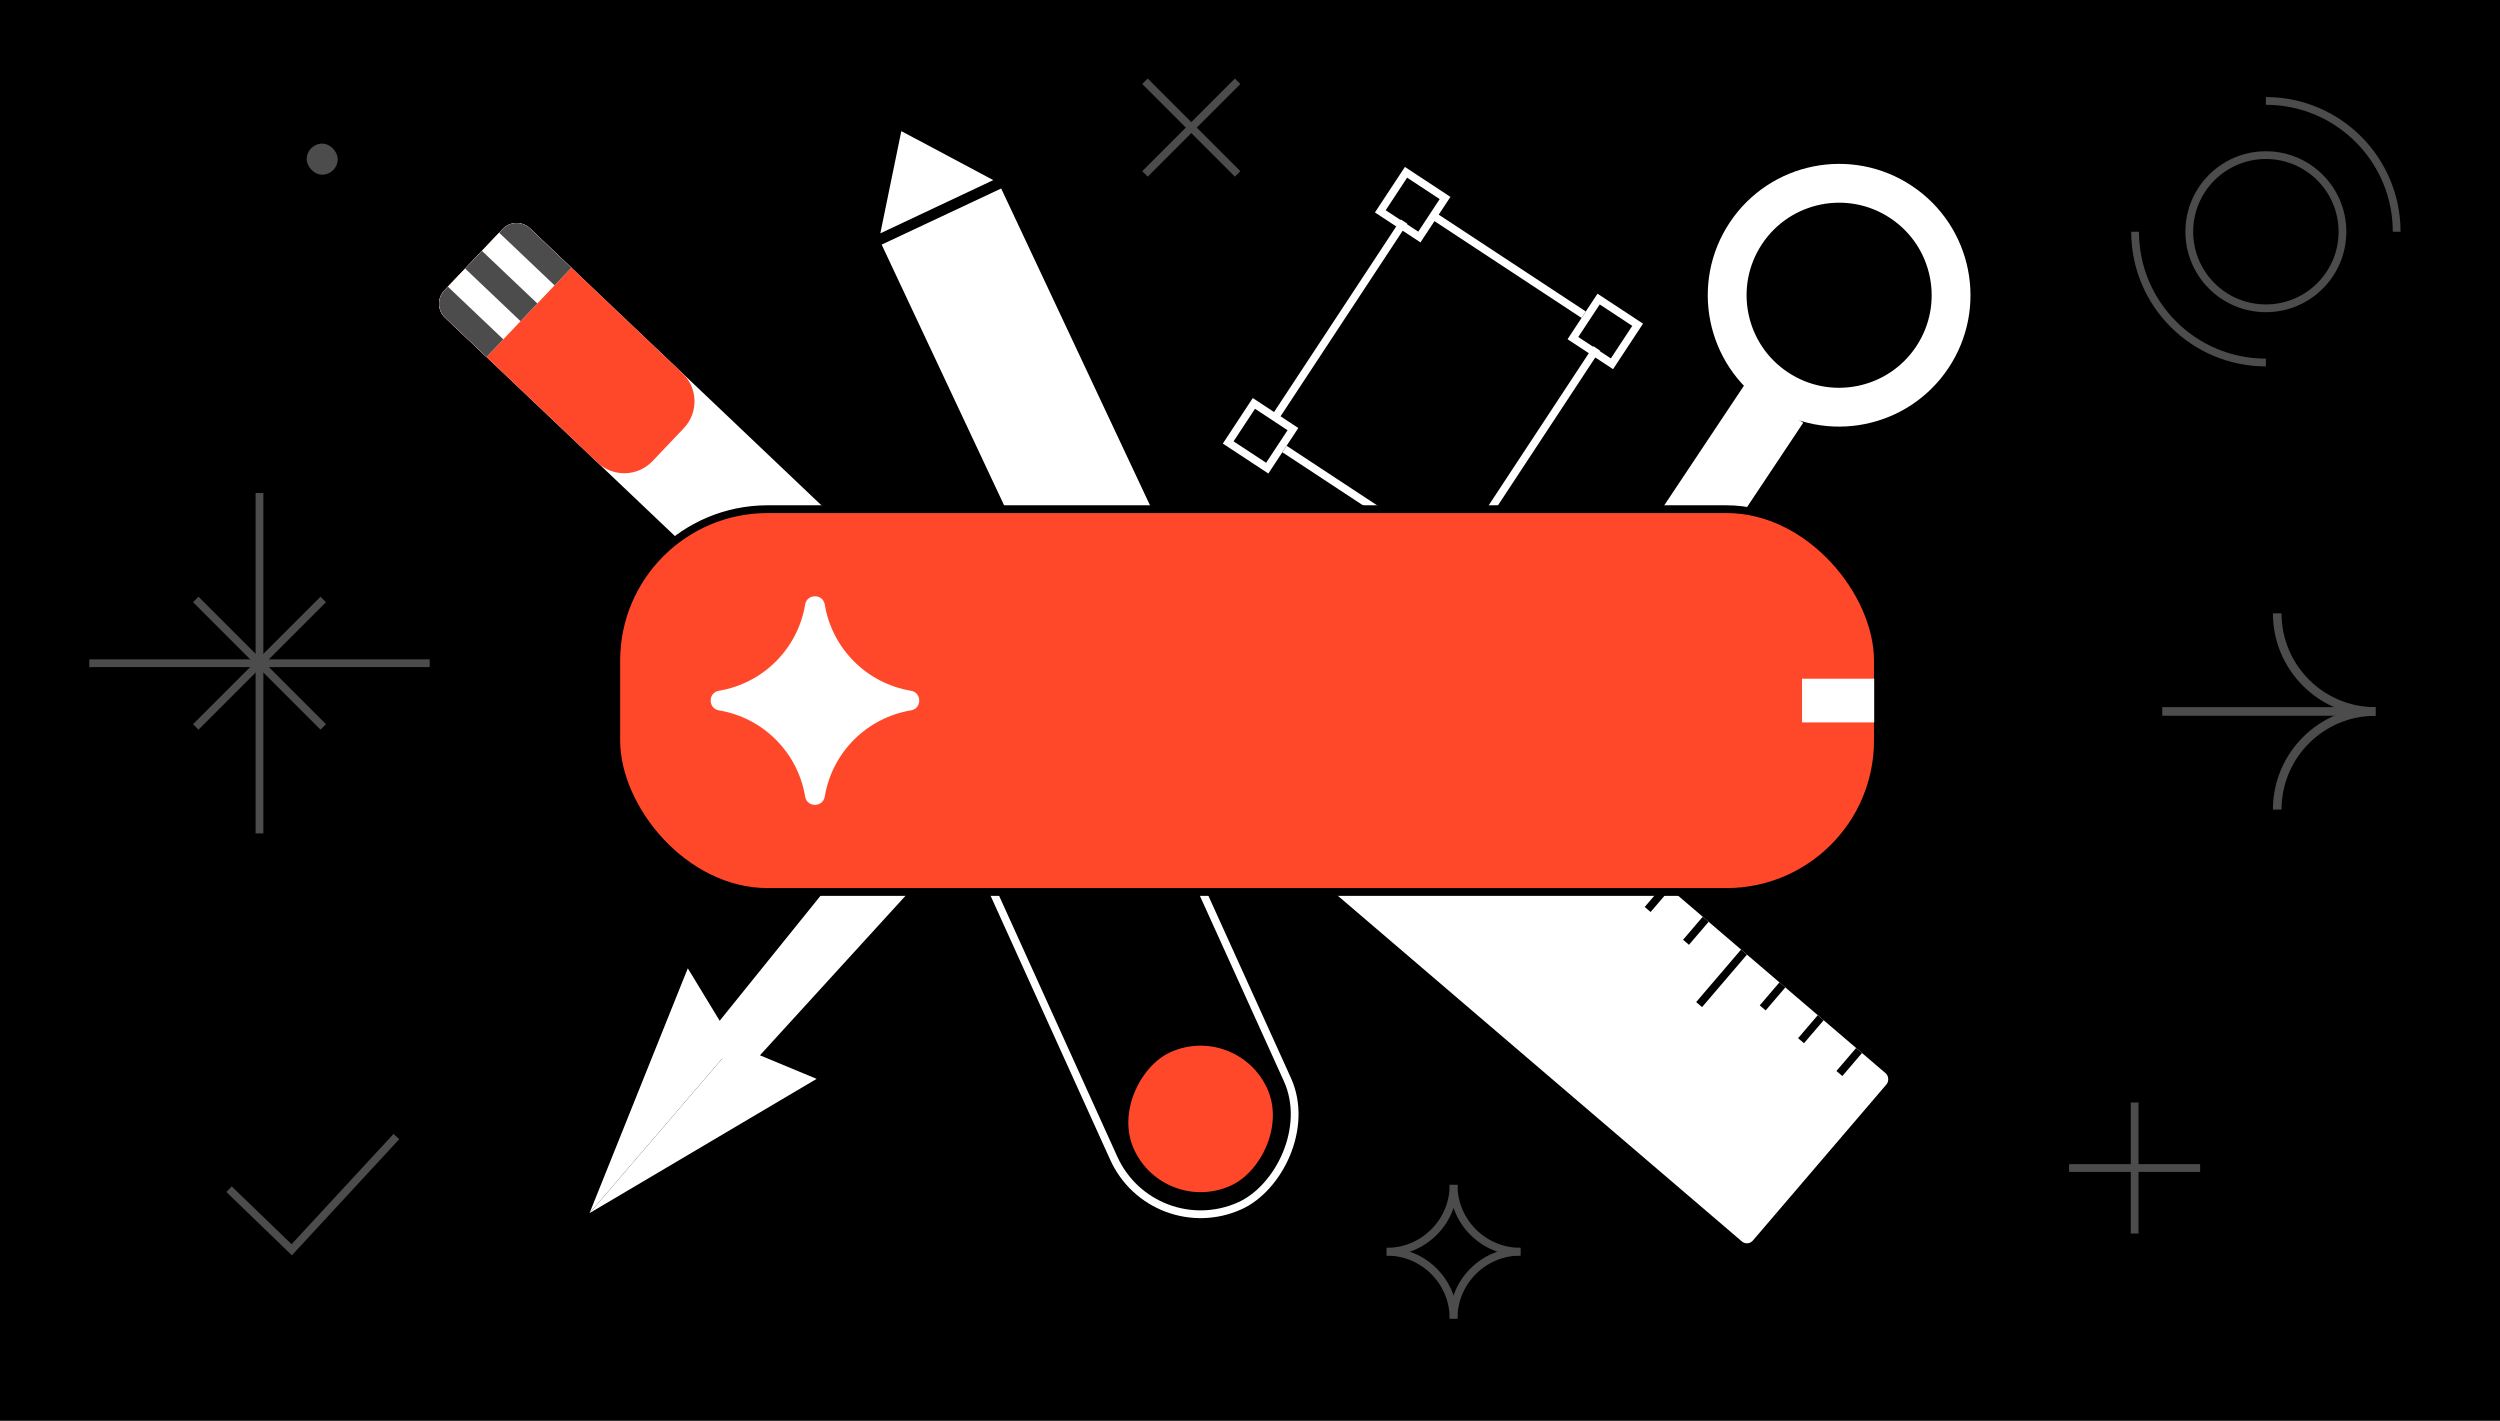 <svg xmlns="http://www.w3.org/2000/svg" width="644" height="366" viewBox="0 0 644 366" fill="none"><rect width="644" height="366" fill="black"></rect><path d="M293.383 206.858L326.296 191.398L258.466 46.991L225.553 62.451L293.383 206.858Z" fill="white" stroke="black" stroke-width="2.348" stroke-miterlimit="10"></path><path d="M231.346 32.001L225.149 62.172L258.491 46.46L231.346 32.001Z" fill="white" stroke="black" stroke-width="2.348" stroke-miterlimit="10" stroke-linejoin="bevel"></path><path d="M114.667 81.845C112.665 79.942 112.585 76.778 114.487 74.776L129.466 59.014C131.368 57.012 134.533 56.932 136.535 58.834L217.996 136.248L196.128 159.258L114.667 81.845Z" fill="white"></path><path d="M114.667 81.845C112.665 79.942 112.585 76.778 114.487 74.776L129.466 59.014C131.368 57.012 134.533 56.932 136.535 58.834L175.801 96.149C179.804 99.954 179.966 106.283 176.161 110.287L168.071 118.8C164.266 122.803 157.937 122.965 153.933 119.16L114.667 81.845Z" fill="#FF482A"></path><path d="M114.667 81.845C112.665 79.942 112.585 76.778 114.487 74.776L129.466 59.014C131.368 57.012 134.533 56.932 136.535 58.834L147.186 68.956L125.319 91.967L114.667 81.845Z" fill="white"></path><path d="M114.667 81.845C112.665 79.942 112.585 76.778 114.487 74.776L115.372 73.844L129.648 87.411L125.319 91.967L114.667 81.845Z" fill="#4C4C4C"></path><path d="M128.58 59.945L129.466 59.014C131.368 57.012 134.533 56.931 136.534 58.834L147.186 68.956L142.857 73.512L128.58 59.945Z" fill="#4C4C4C"></path><rect x="119.812" y="69.173" width="6.285" height="19.694" transform="rotate(-46.459 119.812 69.173)" fill="#4C4C4C"></rect><circle cx="473.758" cy="76.055" r="28.837" transform="rotate(33.668 473.758 76.055)" stroke="white" stroke-width="10"></circle><path d="M457.016 103.914L424.365 152.93" stroke="white" stroke-width="18"></path><path d="M294.939 20.93L318.808 44.798" stroke="#4C4C4C" stroke-width="2.002"></path><path d="M294.939 44.809L318.808 20.94" stroke="#4C4C4C" stroke-width="2.002"></path><path d="M549.885 284V317.755" stroke="#4C4C4C" stroke-width="2.002"></path><path d="M533 300.885L566.755 300.885" stroke="#4C4C4C" stroke-width="2.002"></path><path d="M59 306.334L75.148 321.939L102.112 292.777" stroke="#4C4C4C" stroke-width="2.002"></path><path d="M189.123 269.088L151.861 312.504L210.362 277.915L189.123 269.088Z" fill="white"></path><path d="M189.124 269.088L151.861 312.504L177.177 249.434L189.124 269.088Z" fill="white"></path><path d="M191.081 276.977L181.029 268.35L225.237 213.554L238.538 224.969L191.081 276.977Z" fill="white"></path><g clip-path="url(#clip0_3097_28915)"><rect x="333.13" y="145.896" width="202.876" height="57" rx="2" transform="rotate(40.55 333.13 145.896)" fill="white"></rect><path d="M311.104 126.782L305.903 132.861" stroke="black" stroke-width="2"></path><path d="M320.982 135.234L315.781 141.313" stroke="black" stroke-width="2"></path><path d="M330.86 143.686L325.659 149.764" stroke="black" stroke-width="2"></path><path d="M340.738 152.138L335.537 158.216" stroke="black" stroke-width="2"></path><path d="M350.615 160.589L338.913 174.266" stroke="black" stroke-width="2"></path><path d="M360.493 169.04L355.292 175.119" stroke="black" stroke-width="2"></path><path d="M370.371 177.492L365.17 183.571" stroke="black" stroke-width="2"></path><path d="M380.249 185.943L375.048 192.022" stroke="black" stroke-width="2"></path><path d="M390.127 194.395L384.926 200.473" stroke="black" stroke-width="2"></path><path d="M400.005 202.847L388.303 216.524" stroke="black" stroke-width="2"></path><path d="M409.882 211.298L404.682 217.377" stroke="black" stroke-width="2"></path><path d="M419.76 219.75L414.559 225.829" stroke="black" stroke-width="2"></path><path d="M429.638 228.201L424.437 234.28" stroke="black" stroke-width="2"></path><path d="M439.516 236.652L434.315 242.731" stroke="black" stroke-width="2"></path><path d="M449.394 245.104L437.692 258.781" stroke="black" stroke-width="2"></path><path d="M459.272 253.556L454.071 259.634" stroke="black" stroke-width="2"></path><path d="M469.15 262.007L463.949 268.086" stroke="black" stroke-width="2"></path><path d="M479.027 270.459L473.826 276.538" stroke="black" stroke-width="2"></path></g><rect x="362.19" y="44.385" width="12.039" height="12.039" transform="rotate(33.353 362.19 44.385)" stroke="white" stroke-width="2"></rect><rect x="323.004" y="103.92" width="12.039" height="12.039" transform="rotate(33.353 323.004 103.92)" stroke="white" stroke-width="2"></rect><rect x="411.802" y="77.04" width="12.039" height="12.039" transform="rotate(33.353 411.802 77.04)" stroke="white" stroke-width="2"></rect><rect x="372.616" y="136.575" width="12.039" height="12.039" transform="rotate(33.353 372.616 136.575)" stroke="white" stroke-width="2"></rect><path d="M369.167 55.537L407.954 81.067" stroke="white" stroke-width="2"></path><path d="M361.688 57.079L328.439 107.593" stroke="white" stroke-width="2"></path><path d="M411.3 89.733L378.051 140.248" stroke="white" stroke-width="2"></path><path d="M330.883 115.666L368.768 140.603" stroke="white" stroke-width="2"></path><rect x="290.05" y="186.324" width="125.311" height="49.104" rx="24.552" transform="rotate(65.623 290.05 186.324)" stroke="white" stroke-width="2"></rect><rect x="318.669" y="263.269" width="37.722" height="37.722" rx="18.861" transform="rotate(65.623 318.669 263.269)" fill="#FF482A"></rect><rect x="158.753" y="131.161" width="324.987" height="98.606" rx="39" fill="#FF482A" stroke="black" stroke-width="2"></rect><rect x="464.203" y="174.833" width="18.591" height="11.263" fill="white"></rect><path d="M212.46 155.737C211.981 152.882 207.881 152.882 207.403 155.737C205.504 167.12 196.587 176.037 185.205 177.935C182.349 178.414 182.349 182.514 185.205 182.992C196.587 184.891 205.504 193.808 207.403 205.191C207.881 208.046 211.981 208.046 212.46 205.191C214.358 193.808 223.276 184.891 234.658 182.992C237.513 182.514 237.513 178.414 234.658 177.935C223.276 176.037 214.358 167.12 212.46 155.737Z" fill="white"></path><path d="M586.613 208.555C586.613 194.594 597.93 183.277 611.891 183.277" stroke="#4C4C4C" stroke-width="2.223"></path><path d="M611.891 183.277C597.93 183.277 586.613 171.96 586.613 158" stroke="#4C4C4C" stroke-width="2.223"></path><path d="M557 183.269H611.89" stroke="#4C4C4C" stroke-width="2.223"></path><path d="M66.842 127V214.687" stroke="#4C4C4C" stroke-width="2"></path><path d="M23 170.846L110.687 170.846" stroke="#4C4C4C" stroke-width="2"></path><path d="M50.429 154.412L83.269 187.252" stroke="#4C4C4C" stroke-width="2"></path><path d="M50.429 187.26L83.269 154.42" stroke="#4C4C4C" stroke-width="2"></path><path d="M374.44 339.659C374.44 330.148 382.15 322.438 391.66 322.438" stroke="#4C4C4C" stroke-width="2"></path><path d="M391.66 322.438C382.15 322.438 374.44 314.729 374.44 305.218" stroke="#4C4C4C" stroke-width="2"></path><path d="M374.44 305.222C374.44 314.733 366.73 322.442 357.22 322.442" stroke="#4C4C4C" stroke-width="2"></path><path d="M357.22 322.442C366.73 322.442 374.44 330.152 374.44 339.662" stroke="#4C4C4C" stroke-width="2"></path><circle cx="583.69" cy="59.69" r="19.729" stroke="#4C4C4C" stroke-width="2"></circle><path d="M617.383 59.691C617.383 41.084 602.299 26 583.691 26M583.691 93.383C565.084 93.383 550 78.299 550 59.691" stroke="#4C4C4C" stroke-width="2"></path><rect x="79" y="37" width="8" height="8" rx="4" fill="#4C4C4C"></rect><defs><clipPath id="clip0_3097_28915"><rect x="318.057" y="133" width="222.713" height="57" rx="2" transform="rotate(40.55 318.057 133)" fill="white"></rect></clipPath></defs></svg>
